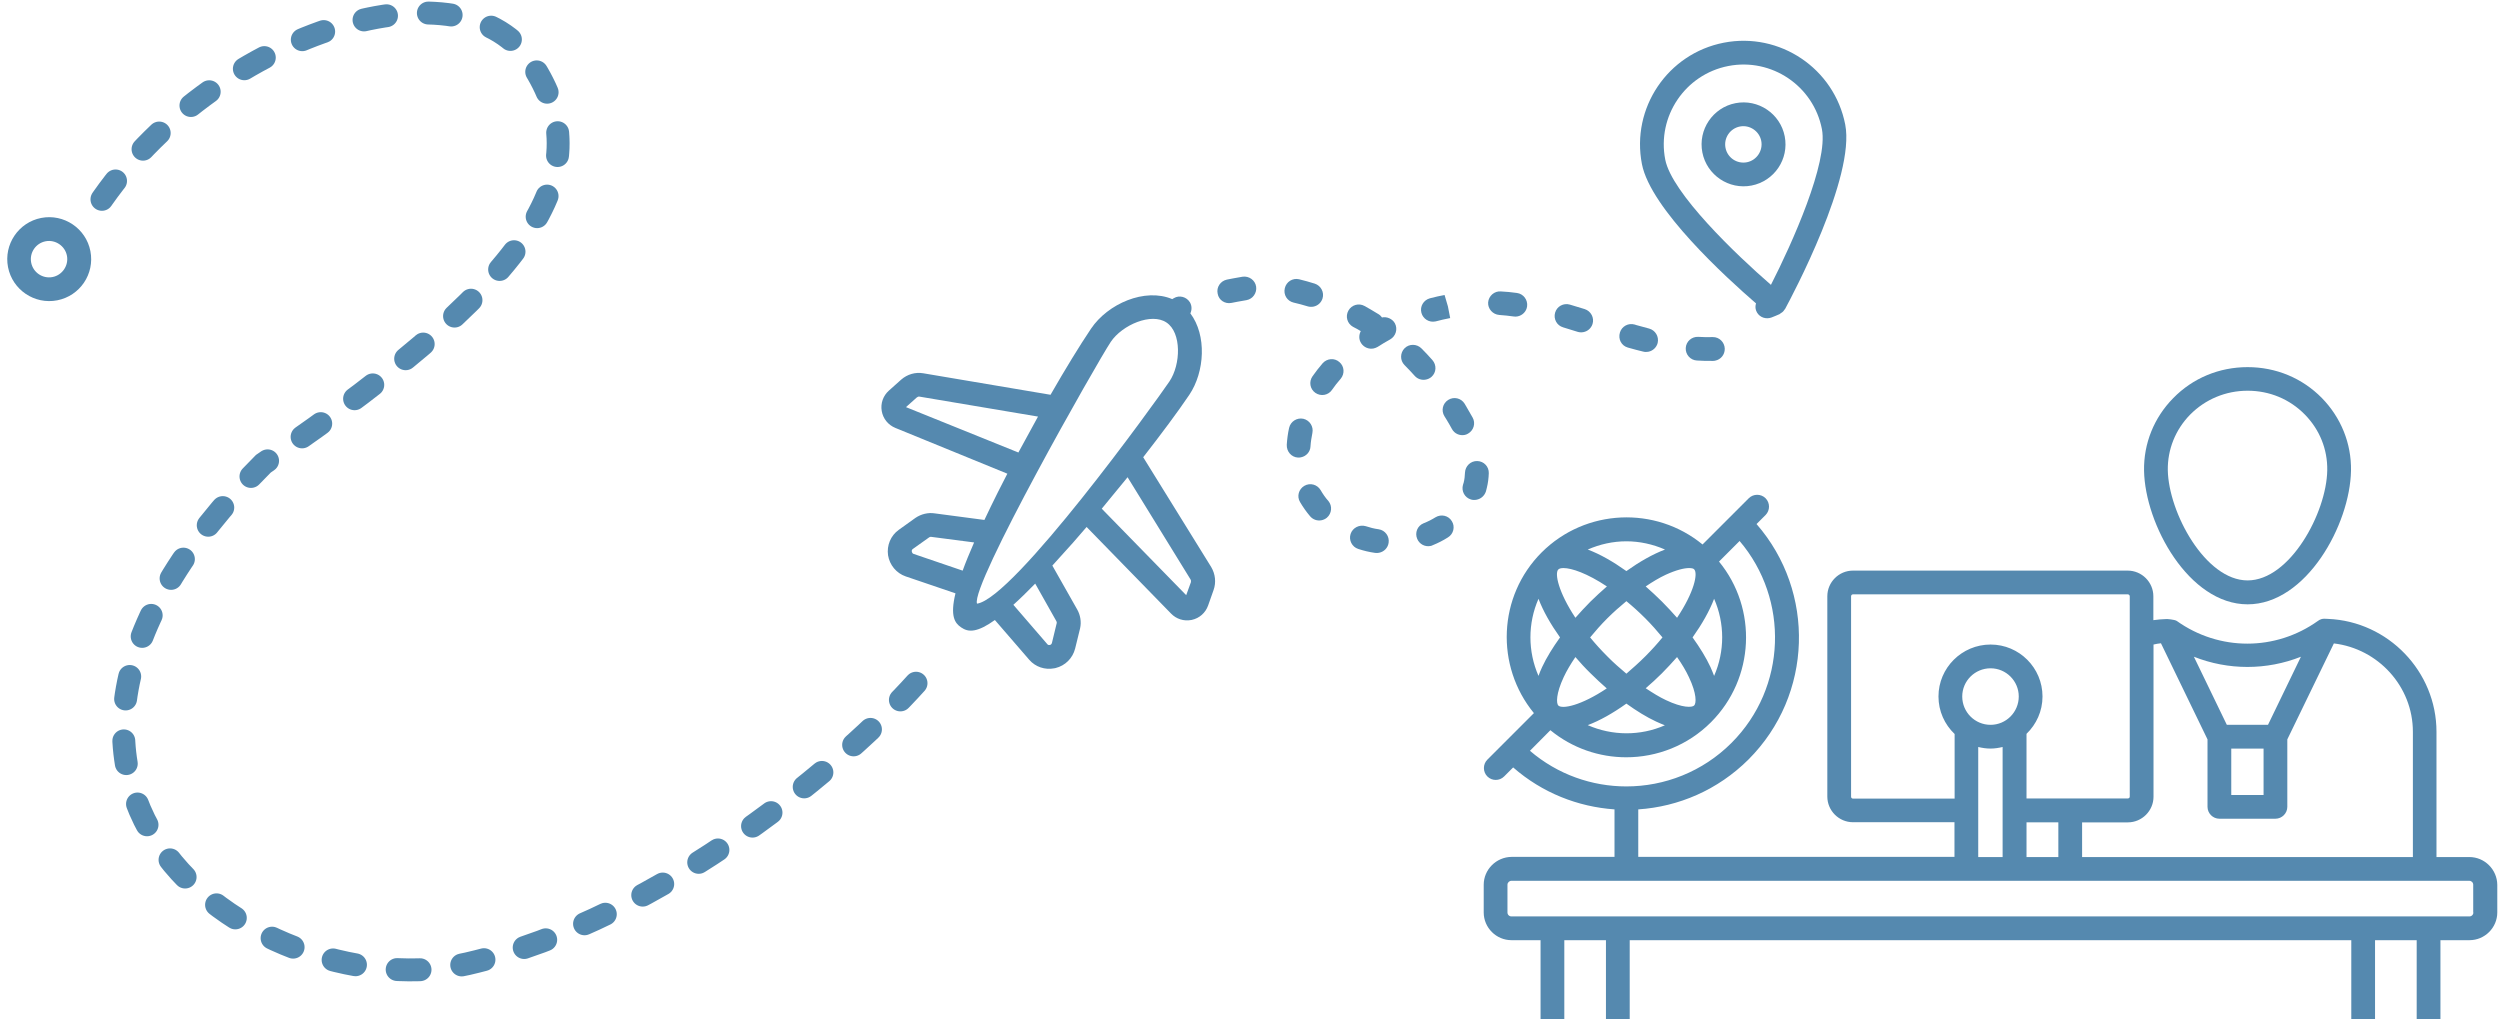 <svg width="655" height="267" viewBox="0 0 655 267" fill="none" xmlns="http://www.w3.org/2000/svg">
<path d="M646.987 224.546H638.358V191.731C638.358 175.924 625.704 162.814 609.981 162.151C608.363 161.985 607.865 162.276 607.284 162.691C596.166 170.615 581.438 170.615 570.319 162.691C569.779 162.317 567.706 162.151 567.54 162.193C566.42 162.235 565.299 162.318 564.179 162.484V156.219C564.179 152.527 561.151 149.499 557.458 149.499L485.48 149.498C481.787 149.498 478.759 152.526 478.759 156.218V208.7C478.759 212.393 481.787 215.421 485.48 215.421H512.073V224.506H429.224V212.06C439.762 211.354 450.051 206.998 458.098 198.992C475.025 182.065 475.688 155.057 460.213 137.3L462.578 134.935C463.781 133.732 463.781 131.741 462.578 130.538C461.375 129.335 459.383 129.335 458.181 130.538L446.066 142.652C433.744 132.53 415.448 133.235 403.915 144.727C392.424 156.219 391.76 174.514 401.883 186.835L394.126 194.593L389.686 199.032C388.483 200.235 388.483 202.227 389.686 203.429C390.309 204.052 391.097 204.341 391.885 204.341C392.674 204.341 393.462 204.051 394.084 203.429L396.448 201.065C404.081 207.744 413.458 211.395 423.001 212.058V224.504H396.034C392.009 224.546 388.732 227.823 388.732 231.806V239.066C388.732 243.048 392.01 246.326 395.993 246.326H403.626V269.143C403.626 270.844 405.036 272.255 406.738 272.255C408.439 272.255 409.85 270.845 409.85 269.143V246.326H420.76V269.143C420.76 270.844 422.171 272.255 423.872 272.255C425.573 272.255 426.984 270.845 426.984 269.143V246.326H616.038V269.143C616.038 270.844 617.448 272.255 619.149 272.255C620.85 272.255 622.261 270.845 622.261 269.143V246.326H633.172V269.143C633.172 270.844 634.582 272.255 636.284 272.255C637.985 272.255 639.396 270.845 639.396 269.143V246.326H647.029C651.011 246.326 654.289 243.048 654.289 239.066V231.805C654.244 227.823 650.968 224.546 646.984 224.546L646.987 224.546ZM409.684 177.417C410.472 175.716 411.55 173.932 412.754 172.148C413.998 173.6 415.326 175.052 416.736 176.421C418.105 177.791 419.557 179.118 420.967 180.363C414.204 184.885 409.31 185.839 408.272 184.843C407.734 184.262 407.651 181.773 409.684 177.417ZM408.274 149.206C408.522 148.957 408.979 148.832 409.643 148.832C411.758 148.832 415.825 150.201 421.01 153.645C419.517 154.931 418.106 156.258 416.696 157.627C415.327 158.997 414 160.448 412.755 161.859C408.274 155.097 407.277 150.201 408.274 149.206L408.274 149.206ZM421.092 162.026C422.752 160.366 424.411 158.914 426.112 157.504C427.73 158.831 429.389 160.325 431.091 162.026C432.708 163.644 434.202 165.345 435.571 167.004C434.244 168.622 432.75 170.282 431.049 171.983C429.348 173.684 427.688 175.136 426.112 176.505C424.452 175.095 422.751 173.643 421.133 171.983C419.432 170.282 417.938 168.622 416.611 167.004C417.981 165.345 419.474 163.644 421.092 162.026ZM442.541 148.833C443.247 148.833 443.702 148.958 443.868 149.165C444.906 150.202 443.91 155.097 439.388 161.86C438.144 160.45 436.816 158.998 435.447 157.629C434.078 156.26 432.626 154.932 431.174 153.646C432.957 152.443 434.741 151.365 436.442 150.576C439.263 149.289 441.296 148.833 442.541 148.833ZM442.499 177.418C444.574 181.774 444.449 184.263 443.868 184.844C443.329 185.383 440.84 185.507 436.484 183.434C434.783 182.645 432.999 181.525 431.174 180.322C432.626 179.077 434.036 177.791 435.405 176.422C436.774 175.053 438.101 173.601 439.387 172.149C440.632 173.933 441.712 175.717 442.499 177.418ZM426.112 184.346C428.767 186.255 431.38 187.873 433.87 189.034C434.699 189.408 435.447 189.74 436.193 190.029C429.762 192.85 422.42 192.808 415.989 189.987C419.184 188.785 422.627 186.836 426.111 184.346L426.112 184.346ZM449.096 177.086C448.805 176.339 448.515 175.593 448.141 174.762C446.98 172.273 445.362 169.66 443.454 167.004C445.901 163.561 447.893 160.076 449.096 156.882C451.917 163.313 451.917 170.656 449.096 177.086L449.096 177.086ZM426.112 141.822C429.555 141.822 432.998 142.568 436.234 143.979C433.039 145.183 429.554 147.174 426.112 149.622C422.668 147.174 419.225 145.183 415.989 143.979C419.225 142.568 422.627 141.822 426.112 141.822ZM403.087 156.881C404.29 160.076 406.282 163.56 408.729 167.003C406.82 169.658 405.202 172.272 404.041 174.761C403.667 175.591 403.336 176.338 403.087 177.085C400.267 170.655 400.267 163.311 403.087 156.881L403.087 156.881ZM406.199 191.313C411.965 196.043 419.018 198.408 426.071 198.408C434.12 198.408 442.167 195.338 448.266 189.24C459.758 177.748 460.504 159.453 450.382 147.132L455.775 141.739C468.802 157.047 468.138 180.155 453.66 194.635C446.068 202.227 436.069 206.043 426.112 206.043C417.109 206.043 408.106 202.931 400.846 196.708L406.199 191.313ZM602.845 172.064L594.216 189.903H583.429L574.799 172.064C583.803 175.632 593.843 175.632 602.844 172.064H602.845ZM584.591 196.126H593.054V208.282H584.591V196.126ZM566.171 168.537L578.368 193.72V211.394C578.368 213.094 579.778 214.506 581.48 214.506L596.165 214.505C597.866 214.505 599.277 213.094 599.277 211.393V193.719L611.474 168.578C623.049 169.947 632.176 179.821 632.176 191.728V224.544L545.51 224.545V215.46H557.499C561.191 215.46 564.22 212.432 564.22 208.739V168.87C564.843 168.703 565.507 168.619 566.17 168.536L566.171 168.537ZM530.948 224.544V215.459H539.286V224.544H530.948ZM514.105 182.478C514.105 178.412 517.424 175.094 521.531 175.094C525.596 175.094 528.915 178.413 528.915 182.478C528.915 186.585 525.596 189.904 521.531 189.904C517.423 189.904 514.105 186.585 514.105 182.478ZM485.479 209.235C485.189 209.235 484.982 209.028 484.982 208.738V156.215C484.982 155.966 485.19 155.717 485.479 155.717H557.499C557.748 155.717 557.997 155.966 557.997 156.215V208.697C557.997 209.029 557.748 209.194 557.499 209.194H530.946V192.267C533.518 189.778 535.136 186.335 535.136 182.477C535.136 174.968 529.038 168.869 521.529 168.869C514.02 168.869 507.88 174.968 507.88 182.477C507.88 186.335 509.498 189.82 512.111 192.309V209.236L485.479 209.235ZM518.295 195.711C519.332 195.96 520.411 196.126 521.49 196.126C522.61 196.126 523.648 195.96 524.685 195.711V224.544H518.296L518.295 195.711ZM648.023 239.065C648.023 239.645 647.566 240.102 646.986 240.102H395.993C395.412 240.102 394.955 239.645 394.955 239.065V231.804C394.955 231.224 395.453 230.768 395.993 230.768H646.945C647.525 230.768 647.982 231.225 647.982 231.805V239.065L648.023 239.065Z" fill="#5589AF"/>
<path d="M237.298 151.018L250.335 155.453C248.88 161.442 250.165 163.263 251.819 164.378C252.744 165.001 253.759 165.437 255.347 165.127C256.691 164.866 258.395 164.068 260.657 162.445L269.661 172.864C271.295 174.744 273.781 175.57 276.223 175.094L276.549 175.03C279.09 174.408 281.037 172.465 281.684 169.93L282.979 164.648C283.37 162.966 283.054 161.125 282.224 159.681L275.715 148.185C277.385 146.339 279.192 144.337 281.173 142.134C282.311 140.814 283.522 139.436 284.691 138.067L306.822 160.764C308.198 162.187 310.18 162.815 312.135 162.434L312.258 162.411C314.245 161.981 315.831 160.573 316.516 158.665L317.96 154.58C318.669 152.582 318.412 150.392 317.34 148.573L299.519 119.795C304.284 113.668 308.577 107.928 311.593 103.452C315.659 97.419 316.204 87.845 311.871 82.096C312.29 81.211 312.296 80.153 311.78 79.24C310.901 77.763 308.983 77.248 307.547 78.12C307.392 78.193 307.285 78.298 307.13 78.37C299.945 75.332 290.249 79.587 285.855 86.107C282.839 90.583 279.09 96.723 275.24 103.432L241.893 97.798C239.796 97.446 237.718 98.061 236.092 99.478L232.888 102.342C231.376 103.693 230.666 105.69 231.015 107.694C231.362 109.698 232.697 111.339 234.581 112.114L263.925 124.107C263.103 125.747 262.273 127.345 261.476 128.895C260.136 131.565 258.993 133.943 257.916 136.225L244.857 134.499C243.159 134.239 241.343 134.677 239.848 135.687L235.472 138.821C233.357 140.331 232.295 142.906 232.672 145.495C233.082 148.036 234.853 150.185 237.298 151.019L237.298 151.018ZM276.781 162.77C276.853 162.924 276.893 163.128 276.868 163.218L275.605 168.452C275.505 168.809 275.277 168.938 275.073 168.978C274.869 169.018 274.576 169.032 274.398 168.771L265.5 158.459C267.192 156.947 269.072 155.101 271.223 152.906L276.781 162.77ZM295.423 125.031L311.928 151.826C312.057 152.055 312.064 152.307 312.021 152.527L310.784 155.937L288.661 133.28C289.521 132.268 293.196 127.705 294.195 126.539C294.604 126.036 295.014 125.534 295.424 125.032L295.423 125.031ZM266.816 118.557L237.365 106.668L240.209 104.128C240.389 103.966 240.666 103.87 240.886 103.912L271.957 109.144C271.645 109.712 267.465 117.332 266.816 118.557L266.816 118.557ZM291.013 89.583C294.029 85.107 301.678 81.842 305.618 84.498C309.6 87.147 309.403 95.469 306.387 99.944C302.878 105.15 265.64 156.783 255.975 158.16C254.242 153.383 287.511 94.83 291.014 89.584L291.013 89.583ZM239.115 143.861L243.459 140.775C243.606 140.661 243.81 140.622 244.029 140.664L255.216 142.119C253.99 144.936 252.985 147.372 252.218 149.508L239.36 145.123C239.043 145.016 238.947 144.738 238.915 144.575C238.835 144.38 238.861 144.079 239.115 143.86L239.115 143.861Z" fill="#5589AF"/>
<path d="M392.81 82.519C394.095 82.607 395.347 82.744 396.607 82.921C396.957 82.98 397.291 82.957 397.616 82.893C398.879 82.647 399.941 81.595 400.103 80.254C400.323 78.562 399.126 76.978 397.435 76.758C396.045 76.563 394.622 76.418 393.215 76.354C391.539 76.215 390.019 77.526 389.889 79.242C389.792 80.909 391.094 82.388 392.81 82.519Z" fill="#5589AF"/>
<path d="M383.725 105.758C382.805 104.289 380.903 103.856 379.434 104.776C377.965 105.697 377.532 107.598 378.452 109.067L378.945 109.859C379.445 110.691 379.945 111.525 380.413 112.405C381.074 113.628 382.455 114.205 383.716 113.959C384.042 113.896 384.319 113.799 384.621 113.614C386.106 112.775 386.669 110.891 385.831 109.406C385.307 108.451 384.75 107.545 384.234 106.632L383.725 105.758Z" fill="#5589AF"/>
<path d="M426.468 91.051L427.004 91.201C428.166 91.524 429.328 91.846 430.523 92.122C430.97 92.246 431.434 92.24 431.881 92.153C433.021 91.931 433.994 91.066 434.309 89.863C434.7 88.18 433.7 86.516 432.05 86.077C430.937 85.787 429.824 85.496 428.702 85.165L428.296 85.032C426.638 84.552 424.917 85.479 424.429 87.096C423.884 88.85 424.811 90.571 426.468 91.051Z" fill="#5589AF"/>
<path d="M444.941 88.256C443.233 88.166 441.753 89.468 441.664 91.177C441.574 92.885 442.876 94.365 444.585 94.454C446 94.559 447.439 94.574 448.831 94.557C449.002 94.566 449.206 94.527 449.369 94.495C450.834 94.209 451.898 92.945 451.89 91.383C451.85 89.658 450.441 88.284 448.757 88.316C447.496 88.35 446.227 88.343 444.941 88.256Z" fill="#5589AF"/>
<path d="M409.545 85.767C410.804 86.157 412.104 86.537 413.322 86.934C413.818 87.091 414.371 87.11 414.859 87.015C415.959 86.801 416.866 86.033 417.238 84.903C417.766 83.279 416.832 81.517 415.207 80.988C413.9 80.567 412.6 80.186 411.3 79.805C409.642 79.324 407.921 80.251 407.44 81.909C406.961 83.566 407.888 85.287 409.545 85.767Z" fill="#5589AF"/>
<path d="M387.038 120.792C385.337 120.743 383.907 122.078 383.825 123.827C383.788 124.722 383.702 125.584 383.487 126.429L383.305 127.014C382.824 128.672 383.751 130.393 385.408 130.874C385.904 131.031 386.409 131.017 386.897 130.922C387.997 130.708 388.936 129.89 389.308 128.761C389.415 128.444 389.482 128.136 389.548 127.826C389.856 126.583 390.025 125.282 390.063 123.964C390.114 122.264 388.779 120.834 387.038 120.792Z" fill="#5589AF"/>
<path d="M376.124 135.515C375.145 136.128 374.068 136.676 372.968 137.102C371.361 137.753 370.621 139.588 371.312 141.187C371.875 142.557 373.335 143.329 374.76 143.051C374.964 143.012 375.167 142.972 375.355 142.851C376.765 142.28 378.111 141.595 379.352 140.805C380.829 139.926 381.294 137.975 380.382 136.547C379.503 135.069 377.601 134.636 376.124 135.515Z" fill="#5589AF"/>
<path d="M345.999 128.406C345.12 126.929 343.243 126.407 341.726 127.294C340.248 128.173 339.726 130.051 340.606 131.528C341.364 132.817 342.245 134.083 343.231 135.243C343.999 136.15 345.128 136.521 346.228 136.307C346.717 136.212 347.222 135.986 347.622 135.655C348.929 134.555 349.135 132.571 348.034 131.264C347.226 130.365 346.573 129.394 345.999 128.406Z" fill="#5589AF"/>
<path d="M338.921 79.277C340.156 79.544 341.367 79.9 342.578 80.256C343.074 80.413 343.626 80.433 344.115 80.338C345.214 80.124 346.121 79.355 346.493 78.226C347.022 76.602 346.087 74.839 344.463 74.311C343.115 73.897 341.725 73.492 340.352 73.167C338.669 72.776 337.013 73.817 336.622 75.5C336.198 77.229 337.239 78.886 338.921 79.277Z" fill="#5589AF"/>
<path d="M322.624 79.366L322.665 79.358L324.213 79.056L326.502 78.653L326.624 78.63C328.254 78.312 329.343 76.748 329.108 75.103C328.864 73.417 327.243 72.254 325.557 72.498L323.065 72.94L321.436 73.258C319.733 73.632 318.659 75.278 319.026 76.939C319.317 78.658 320.955 79.691 322.624 79.366Z" fill="#5589AF"/>
<path d="M340.07 119.883C340.33 119.917 340.616 119.862 340.86 119.814C342.204 119.552 343.292 118.411 343.348 116.962C343.419 115.807 343.612 114.628 343.845 113.441C344.195 111.767 343.154 110.11 341.472 109.719C339.797 109.369 338.141 110.411 337.749 112.092C337.408 113.596 337.23 115.068 337.133 116.523C337.059 118.314 338.363 119.793 340.07 119.883Z" fill="#5589AF"/>
<path d="M346.54 95.165C345.575 96.282 344.698 97.425 343.87 98.601C342.879 100.02 343.211 101.942 344.63 102.933C345.36 103.425 346.196 103.6 347.011 103.441C347.785 103.291 348.504 102.854 348.962 102.173C349.651 101.152 350.437 100.195 351.264 99.232C352.36 97.92 352.233 95.958 350.919 94.861C349.639 93.716 347.686 93.885 346.541 95.165L346.54 95.165Z" fill="#5589AF"/>
<path d="M376.022 84.225L376.226 84.186C377.392 83.874 378.523 83.611 379.949 83.334L379.354 80.279L378.473 77.28C377.171 77.534 375.875 77.829 374.628 78.156C372.983 78.604 371.958 80.283 372.412 81.969C372.852 83.575 374.434 84.535 376.022 84.225Z" fill="#5589AF"/>
<path d="M353.856 139.895C353.327 141.519 354.22 143.289 355.846 143.818C357.291 144.297 358.754 144.646 360.274 144.857C360.624 144.916 360.999 144.885 361.324 144.821C362.587 144.576 363.617 143.572 363.818 142.222C364.079 140.523 362.924 138.93 361.225 138.67C360.054 138.517 358.94 138.227 357.811 137.856C356.155 137.375 354.385 138.269 353.856 139.895Z" fill="#5589AF"/>
<path d="M367.977 95.639C368.875 96.563 369.773 97.487 370.64 98.46C371.4 99.326 372.521 99.657 373.58 99.451C374.109 99.348 374.614 99.122 375.048 98.743C376.347 97.602 376.431 95.642 375.29 94.342C374.367 93.296 373.404 92.257 372.408 91.269C371.202 90.067 369.209 90.032 368.007 91.238C366.805 92.445 366.77 94.438 367.977 95.639Z" fill="#5589AF"/>
<path d="M356.523 86.754C355.997 87.744 355.983 88.972 356.638 89.943C357.356 91.029 358.64 91.54 359.861 91.302C360.228 91.23 360.619 91.07 360.961 90.876C362.014 90.206 363.107 89.528 364.217 88.931C365.702 88.092 366.264 86.208 365.467 84.715C364.806 83.492 363.295 82.898 362.082 83.176C361.848 82.841 361.532 82.523 361.151 82.301L360.72 82.047C359.666 81.407 358.611 80.766 357.525 80.176C356.008 79.33 354.125 79.866 353.28 81.383C352.434 82.9 352.97 84.783 354.488 85.628C355.144 85.966 355.801 86.303 356.523 86.754Z" fill="#5589AF"/>
<path d="M460.105 81.388C460.643 82.847 462.145 83.612 463.61 83.326C463.773 83.295 463.936 83.263 464.132 83.182C464.841 82.917 465.542 82.611 466.244 82.305C466.359 82.24 466.424 82.143 466.538 82.079C466.685 81.966 466.84 81.893 466.987 81.78C467.207 81.61 467.338 81.415 467.503 81.172C467.568 81.075 467.642 81.018 467.707 80.921C469.572 77.474 486.122 46.354 483.449 32.63C480.585 17.93 466.289 8.332 451.631 11.187C436.931 14.051 427.324 28.305 430.187 43.005C432.464 54.692 452.299 72.764 460.076 79.491C459.894 80.075 459.859 80.759 460.107 81.386L460.105 81.388ZM452.819 17.295C464.14 15.09 475.135 22.5 477.34 33.821C479.046 42.576 469.526 63.79 463.987 74.63C454.784 66.658 437.999 50.57 436.293 41.816C434.089 30.496 441.499 19.5 452.819 17.295Z" fill="#5589AF"/>
<path d="M467.596 35.719C466.438 29.774 460.649 25.872 454.703 27.03C448.758 28.188 444.856 33.978 446.014 39.923C447.172 45.868 452.962 49.77 458.907 48.612C464.853 47.454 468.762 41.705 467.596 35.719ZM452.082 38.741C451.575 36.135 453.288 33.646 455.853 33.146C458.418 32.646 460.948 34.352 461.448 36.917C461.947 39.482 460.242 42.012 457.677 42.512C455.112 43.011 452.59 41.346 452.082 38.741Z" fill="#5589AF"/>
<path d="M23.684 65.791C22.526 59.846 16.736 55.944 10.791 57.102C4.846 58.26 0.944 64.05 2.102 69.995C3.26 75.941 9.05 79.842 14.995 78.684C20.94 77.526 24.85 71.777 23.684 65.791ZM8.17 68.813C7.662 66.207 9.376 63.718 11.941 63.218C14.506 62.719 17.036 64.424 17.536 66.989C18.035 69.554 16.33 72.084 13.765 72.584C11.2 73.084 8.678 71.418 8.17 68.813Z" fill="#5589AF"/>
<path d="M588.874 158.334C604.266 158.334 615.716 137.425 615.964 123.321C616.089 116.185 613.351 109.423 608.331 104.278C603.187 99.05 596.3 96.189 588.874 96.189C581.448 96.189 574.519 99.051 569.375 104.32C564.356 109.423 561.618 116.185 561.742 123.321C561.99 137.385 573.482 158.334 588.874 158.334H588.874ZM573.815 108.633C577.797 104.609 583.15 102.369 588.874 102.369C594.599 102.369 599.91 104.567 603.892 108.633C607.751 112.575 609.824 117.719 609.741 123.195C609.575 134.355 599.951 152.068 588.874 152.068C577.797 152.068 568.172 134.312 567.965 123.195C567.882 117.761 569.956 112.575 573.815 108.633Z" fill="#5589AF"/>
<path d="M240 178.999C222.5 198.499 174.5 240.499 122.5 252.499C70.5 264.499 -17.999 208.499 69.001 121.499C145.501 69.499 157 42.5 138.5 15.499C120 -11.502 55.5 8.999 25.5 53.999" stroke="#5589AF" stroke-width="6" stroke-linecap="round" stroke-dasharray="6 11"/>
</svg>
